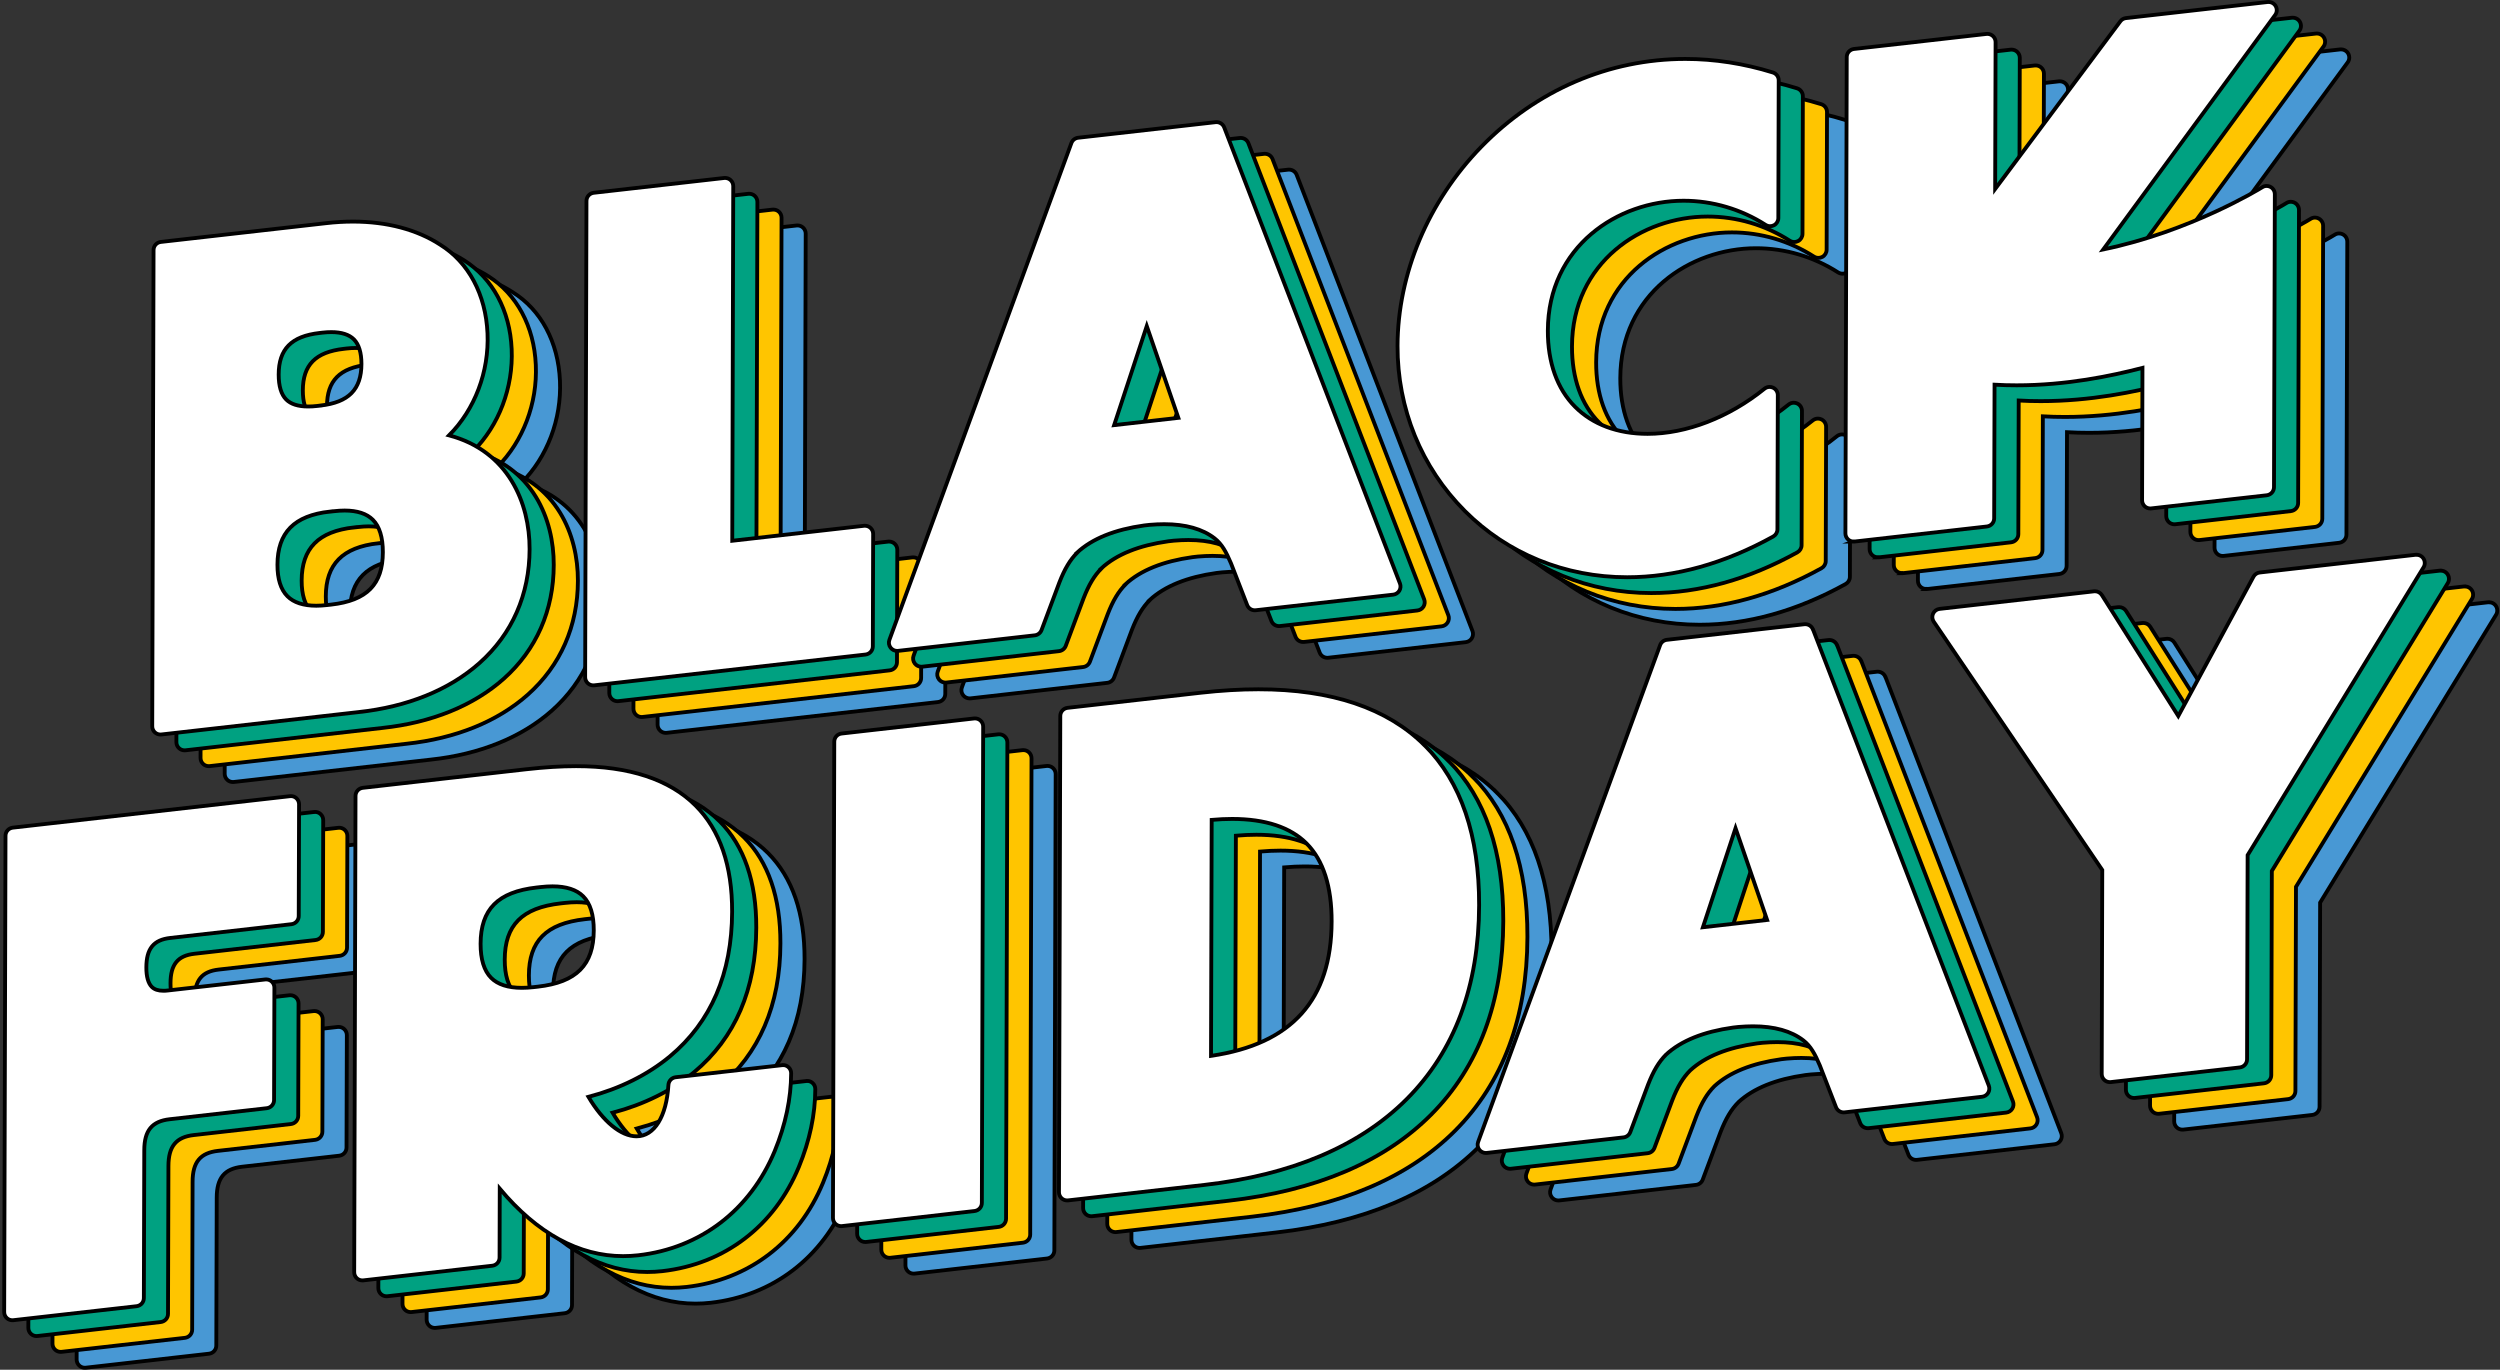 <?xml version="1.0" encoding="UTF-8"?>
<svg xmlns="http://www.w3.org/2000/svg" width="710" height="389" viewBox="0 0 710 389" fill="none">
  <rect x="0" y="0" width="710" height="389" fill="#333333" stroke="none"/>
  <g clip-path="url(#clip0_14001_649)">
    <path d="M111.58 128.682L110.578 128.789C109.695 128.896 108.853 128.936 108.078 128.936C105.27 128.936 103.171 128.267 101.861 126.957C100.43 125.527 99.722 123.147 99.722 119.871C99.735 112.612 103.331 108.962 111.366 108.053L112.169 107.959C113.051 107.852 113.907 107.812 114.682 107.812C117.57 107.812 119.722 108.507 121.073 109.857C122.503 111.301 123.225 113.654 123.225 116.85C123.198 124.109 119.615 127.759 111.58 128.668V128.682ZM66.137 222.095C66.231 222.095 66.311 222.095 66.405 222.081L122.329 215.731C136.247 214.247 148.173 209.42 156.769 201.773C166.034 193.524 170.954 182.347 170.981 169.446C171.021 156.343 164.925 141.583 148.106 137.131C155.406 129.791 159.51 119.096 159.029 108.146C158.548 97.143 153.641 87.972 145.579 82.971C139.028 78.693 130.458 76.42 120.845 76.42C118.359 76.42 115.765 76.567 113.131 76.875L66.258 82.196C65.081 82.33 64.185 83.319 64.185 84.509L63.811 219.768C63.811 220.437 64.092 221.065 64.586 221.506C65.014 221.894 65.576 222.095 66.137 222.095ZM114.254 158.803L115.457 158.67C116.514 158.549 117.53 158.482 118.466 158.482C122.049 158.482 124.736 159.365 126.474 161.103C128.372 163.001 129.322 166.117 129.322 170.328C129.295 179.459 124.776 184.045 114.655 185.195L113.452 185.329C112.396 185.449 111.366 185.516 110.417 185.516C106.754 185.516 103.986 184.607 102.208 182.815C100.323 180.93 99.374 177.922 99.387 173.871C99.414 164.726 104.133 159.926 114.268 158.777L114.254 158.803Z" fill="#4898D4" stroke="black" stroke-width="1.096" stroke-miterlimit="10"></path>
    <path d="M189.07 208.137C189.164 208.137 189.244 208.137 189.338 208.124L266.386 199.38C267.563 199.246 268.458 198.257 268.458 197.067L268.552 165.247C268.552 165.247 268.552 165.167 268.552 165.127C268.552 163.844 267.509 162.801 266.226 162.801C266.226 162.801 266.186 162.801 266.159 162.801C266.079 162.801 265.998 162.801 265.932 162.814L228.537 167.066L228.818 66.353C228.818 65.685 228.537 65.056 228.042 64.615C227.615 64.227 227.053 64.027 226.491 64.027C226.398 64.027 226.318 64.027 226.224 64.04L189.204 68.238C188.027 68.372 187.132 69.361 187.132 70.551L186.757 205.811C186.757 206.479 187.038 207.108 187.533 207.549C187.96 207.936 188.522 208.137 189.084 208.137H189.07Z" fill="#4898D4" stroke="black" stroke-width="1.096" stroke-miterlimit="10"></path>
    <path d="M336.991 134.23L346.256 106.087L355.227 132.158L336.991 134.23ZM326.522 170.395C330.787 166.464 337.178 163.884 345.534 162.721L347.085 162.547C348.515 162.427 349.919 162.36 351.229 162.36C357.286 162.36 362.099 163.71 365.521 166.371C367.594 167.988 368.81 170.208 370.201 173.496L374.786 185.329C375.134 186.238 376.003 186.813 376.966 186.813C377.059 186.813 377.139 186.813 377.233 186.799L416.259 182.374C416.981 182.294 417.622 181.879 417.997 181.264C418.371 180.649 418.438 179.887 418.184 179.219L368.262 49.668C367.914 48.759 367.045 48.17 366.083 48.17C365.989 48.17 365.909 48.17 365.815 48.184L326.79 52.609C325.907 52.703 325.172 53.291 324.865 54.12L273.178 195.209C272.897 195.971 273.031 196.813 273.539 197.455C273.98 198.016 274.662 198.35 275.37 198.35C275.464 198.35 275.544 198.35 275.638 198.337L314.463 193.925C315.332 193.832 316.081 193.243 316.388 192.428L321.455 178.898C322.966 175.021 324.49 172.48 326.549 170.408L326.522 170.395Z" fill="#4898D4" stroke="black" stroke-width="1.096" stroke-miterlimit="10"></path>
    <path d="M482.678 177.427C496.342 177.427 510.3 173.537 524.164 165.862C524.899 165.448 525.367 164.673 525.367 163.83L525.474 125.714C525.474 124.818 524.966 123.989 524.151 123.601C523.83 123.441 523.482 123.374 523.148 123.374C522.627 123.374 522.105 123.548 521.677 123.895C511.597 132.038 499.497 136.703 488.481 136.703C480.018 136.703 472.905 134.043 467.892 129.016C462.811 123.922 460.137 116.449 460.164 107.397C460.231 83.426 480.071 70.498 498.709 70.498C506.944 70.498 515.006 72.877 522.025 77.37C522.413 77.61 522.841 77.731 523.282 77.731C523.67 77.731 524.044 77.637 524.405 77.45C525.154 77.049 525.621 76.26 525.621 75.404L525.728 36.312C525.728 35.282 525.06 34.386 524.084 34.079C515.848 31.525 507.492 30.229 499.23 30.229C477.504 30.229 456.902 39.093 441.233 55.203C426.192 70.658 417.529 91.247 417.475 111.702C417.422 129.537 424.214 146.196 436.567 158.589C448.68 170.742 465.057 177.427 482.678 177.427Z" fill="#4898D4" stroke="black" stroke-width="1.096" stroke-miterlimit="10"></path>
    <path d="M546.959 167.306C547.053 167.306 547.133 167.306 547.227 167.293L584.848 163.015C586.025 162.881 586.921 161.892 586.921 160.702L587.028 122.746C589.1 122.866 591.199 122.92 593.298 122.92C607.443 122.92 620.05 120.286 629.035 117.973L628.928 155.568C628.928 156.236 629.209 156.865 629.703 157.306C630.131 157.694 630.693 157.894 631.254 157.894C631.348 157.894 631.428 157.894 631.522 157.881L664.317 154.151C665.494 154.017 666.389 153.028 666.389 151.838L666.63 68.746C666.63 68.746 666.63 68.666 666.63 68.626C666.63 67.342 665.587 66.299 664.304 66.299C663.836 66.299 663.408 66.433 663.047 66.674C662.245 67.169 642.485 79.255 617.898 84.335L666.683 17.795C667.004 17.394 667.191 16.899 667.191 16.351C667.191 15.068 666.162 14.038 664.892 14.025H664.865C664.838 14.025 664.798 14.025 664.772 14.025C664.705 14.025 664.638 14.025 664.571 14.038L624.369 18.597C623.727 18.664 623.152 18.998 622.764 19.52L587.215 67.129L587.335 25.536C587.335 25.536 587.335 25.456 587.335 25.416C587.335 24.132 586.292 23.089 585.009 23.089C585.009 23.089 584.969 23.089 584.955 23.089C584.875 23.089 584.795 23.089 584.715 23.103L547.133 27.367C545.957 27.501 545.061 28.491 545.061 29.68L544.686 164.94C544.686 165.608 544.967 166.237 545.462 166.678C545.89 167.066 546.451 167.266 547.013 167.266L546.959 167.306Z" fill="#4898D4" stroke="black" stroke-width="1.096" stroke-miterlimit="10"></path>
    <path d="M104.722 124.19L103.719 124.297C102.837 124.404 101.994 124.444 101.219 124.444C98.411 124.444 96.312 123.775 95.002 122.465C93.572 121.034 92.863 118.655 92.863 115.379C92.876 108.119 96.473 104.47 104.508 103.56L105.31 103.467C106.192 103.36 107.048 103.32 107.823 103.32C110.711 103.32 112.864 104.015 114.214 105.365C115.645 106.809 116.367 109.162 116.367 112.358C116.34 119.617 112.757 123.267 104.722 124.176V124.19ZM59.279 217.589C59.372 217.589 59.453 217.589 59.546 217.576L115.471 211.225C129.389 209.741 141.314 204.915 149.911 197.268C159.176 189.019 164.096 177.842 164.123 164.94C164.163 151.838 158.066 137.078 141.247 132.626C148.547 125.286 152.652 114.59 152.17 103.641C151.689 92.638 146.729 83.56 138.72 78.466C132.116 74.268 123.6 71.915 113.987 71.915C111.5 71.915 108.906 72.062 106.273 72.369L59.399 77.69C58.222 77.824 57.327 78.814 57.327 80.003L56.952 215.263C56.952 215.931 57.233 216.56 57.728 217.001C58.156 217.389 58.717 217.589 59.279 217.589ZM107.396 154.311L108.599 154.178C109.655 154.057 110.671 153.99 111.607 153.99C115.19 153.99 117.877 154.873 119.615 156.611C121.514 158.509 122.463 161.624 122.463 165.836C122.436 174.967 117.917 179.553 107.797 180.703L106.593 180.836C105.537 180.957 104.508 181.024 103.559 181.024C99.895 181.024 97.128 180.114 95.35 178.323C93.465 176.438 92.515 173.43 92.529 169.379C92.555 160.234 97.275 155.434 107.409 154.285L107.396 154.311Z" fill="#FFC500" stroke="black" stroke-width="1.096" stroke-miterlimit="10"></path>
    <path d="M182.212 203.631C182.305 203.631 182.385 203.631 182.479 203.618L259.528 194.874C260.704 194.741 261.6 193.751 261.6 192.561L261.693 160.742C261.693 160.742 261.693 160.662 261.693 160.622C261.693 159.338 260.651 158.295 259.367 158.295C259.367 158.295 259.327 158.295 259.3 158.295C259.22 158.295 259.14 158.295 259.073 158.309L221.678 162.56L221.959 61.847C221.959 61.179 221.678 60.551 221.184 60.109C220.756 59.722 220.194 59.521 219.633 59.521C219.539 59.521 219.459 59.521 219.366 59.535L182.345 63.733C181.169 63.866 180.273 64.856 180.273 66.046L179.899 201.305C179.899 201.974 180.179 202.602 180.674 203.043C181.102 203.431 181.663 203.631 182.225 203.631H182.212Z" fill="#FFC500" stroke="black" stroke-width="1.096" stroke-miterlimit="10"></path>
    <path d="M330.132 129.738L339.397 101.595L348.368 127.666L330.132 129.738ZM319.664 165.903C323.929 161.972 330.319 159.392 338.675 158.229L340.226 158.055C341.657 157.934 343.06 157.868 344.371 157.868C350.427 157.868 355.24 159.218 358.663 161.878C360.735 163.496 361.952 165.715 363.342 169.004L367.928 180.836C368.275 181.746 369.144 182.32 370.107 182.32C370.201 182.32 370.281 182.32 370.374 182.307L409.4 177.882C410.122 177.802 410.764 177.387 411.138 176.772C411.512 176.157 411.579 175.395 411.325 174.727L361.403 45.176C361.056 44.267 360.187 43.678 359.224 43.678C359.131 43.678 359.05 43.678 358.957 43.692L319.931 48.117C319.049 48.211 318.313 48.799 318.006 49.628L266.319 190.716C266.039 191.479 266.172 192.321 266.68 192.963C267.121 193.524 267.803 193.858 268.512 193.858C268.606 193.858 268.686 193.858 268.779 193.845L307.604 189.433C308.473 189.339 309.222 188.751 309.53 187.936L314.597 174.406C316.107 170.528 317.632 167.988 319.691 165.916L319.664 165.903Z" fill="#FFC500" stroke="black" stroke-width="1.096" stroke-miterlimit="10"></path>
    <path d="M475.82 172.935C489.484 172.935 503.441 169.044 517.306 161.37C518.041 160.956 518.509 160.18 518.509 159.338L518.616 121.222C518.616 120.326 518.108 119.497 517.292 119.109C516.971 118.949 516.624 118.882 516.29 118.882C515.768 118.882 515.247 119.056 514.819 119.403C504.738 127.545 492.639 132.211 481.622 132.211C473.159 132.211 466.047 129.551 461.033 124.524C455.953 119.43 453.279 111.956 453.306 102.905C453.372 78.934 473.213 66.005 491.85 66.005C500.086 66.005 508.147 68.385 515.166 72.877C515.554 73.118 515.982 73.238 516.423 73.238C516.811 73.238 517.185 73.145 517.546 72.957C518.295 72.556 518.763 71.768 518.763 70.912L518.87 31.82C518.87 30.79 518.201 29.894 517.225 29.587C508.99 27.033 500.634 25.736 492.371 25.736C470.646 25.736 450.043 34.6 434.374 50.711C419.334 66.166 410.67 86.755 410.617 107.21C410.563 125.045 417.355 141.704 429.708 154.097C441.821 166.25 458.199 172.935 475.82 172.935Z" fill="#FFC500" stroke="black" stroke-width="1.096" stroke-miterlimit="10"></path>
    <path d="M540.101 162.801C540.194 162.801 540.275 162.801 540.368 162.787L577.99 158.509C579.166 158.375 580.062 157.386 580.062 156.196L580.169 118.24C582.241 118.36 584.34 118.414 586.44 118.414C600.584 118.414 613.192 115.78 622.176 113.467L622.069 151.062C622.069 151.731 622.35 152.359 622.845 152.8C623.273 153.188 623.834 153.389 624.396 153.389C624.489 153.389 624.569 153.389 624.663 153.375L657.458 149.645C658.635 149.511 659.531 148.522 659.531 147.332L659.771 64.241C659.771 64.241 659.771 64.16 659.771 64.12C659.771 62.837 658.729 61.794 657.445 61.794C656.977 61.794 656.549 61.928 656.188 62.168C655.4 62.663 635.626 74.749 611.039 79.829L659.825 13.289C660.146 12.888 660.333 12.393 660.333 11.845C660.333 10.562 659.303 9.532 658.033 9.519H658.007C657.98 9.519 657.94 9.519 657.913 9.519C657.846 9.519 657.779 9.519 657.713 9.532L617.51 14.091C616.869 14.158 616.294 14.492 615.906 15.014L580.356 62.623L580.477 21.03C580.477 21.03 580.477 20.95 580.477 20.91C580.477 19.626 579.434 18.584 578.15 18.584C578.15 18.584 578.11 18.584 578.097 18.584C578.017 18.584 577.936 18.584 577.856 18.597L540.274 22.862C539.098 22.995 538.202 23.985 538.202 25.175L537.828 160.434C537.828 161.103 538.109 161.731 538.603 162.172C539.031 162.56 539.593 162.761 540.154 162.761L540.101 162.801Z" fill="#FFC500" stroke="black" stroke-width="1.096" stroke-miterlimit="10"></path>
    <path d="M97.863 119.698L96.861 119.805C95.978 119.911 95.136 119.952 94.36 119.952C91.553 119.952 89.454 119.283 88.144 117.973C86.713 116.542 86.004 114.163 86.004 110.887C86.018 103.627 89.614 99.978 97.649 99.068L98.451 98.975C99.334 98.868 100.189 98.828 100.965 98.828C103.853 98.828 106.005 99.523 107.356 100.873C108.786 102.317 109.508 104.67 109.508 107.866C109.481 115.125 105.898 118.775 97.863 119.684V119.698ZM52.42 213.097C52.514 213.097 52.594 213.097 52.688 213.084L108.612 206.733C122.53 205.249 134.456 200.423 143.052 192.775C152.317 184.526 157.237 173.349 157.264 160.448C157.304 147.346 151.208 132.586 134.389 128.134C141.689 120.794 145.793 110.098 145.312 99.149C144.83 88.145 139.87 79.067 131.862 73.974C125.257 69.776 116.741 67.423 107.128 67.423C104.642 67.423 102.048 67.57 99.414 67.877L52.541 73.198C51.364 73.332 50.468 74.321 50.468 75.511L50.094 210.771C50.094 211.439 50.375 212.068 50.869 212.509C51.297 212.897 51.859 213.097 52.42 213.097ZM100.537 149.806L101.74 149.672C102.797 149.552 103.813 149.485 104.749 149.485C108.332 149.485 111.019 150.367 112.757 152.105C114.655 154.004 115.605 157.119 115.605 161.33C115.578 170.462 111.059 175.047 100.938 176.197L99.735 176.331C98.679 176.451 97.649 176.518 96.7 176.518C93.037 176.518 90.269 175.609 88.491 173.817C86.606 171.932 85.657 168.924 85.67 164.873C85.697 155.728 90.416 150.929 100.55 149.779L100.537 149.806Z" fill="#00A181" stroke="black" stroke-width="1.096" stroke-miterlimit="10"></path>
    <path d="M175.353 199.139C175.447 199.139 175.527 199.139 175.62 199.126L252.669 190.382C253.846 190.249 254.741 189.259 254.741 188.069L254.835 156.25C254.835 156.25 254.835 156.17 254.835 156.129C254.835 154.846 253.792 153.803 252.509 153.803C252.509 153.803 252.468 153.803 252.442 153.803C252.362 153.803 252.281 153.803 252.214 153.817L214.82 158.068L215.101 57.355C215.101 56.687 214.82 56.059 214.325 55.617C213.897 55.23 213.336 55.029 212.774 55.029C212.681 55.029 212.601 55.029 212.507 55.042L175.487 59.24C174.31 59.374 173.414 60.364 173.414 61.553L173.04 196.813C173.04 197.481 173.321 198.11 173.816 198.551C174.243 198.939 174.805 199.139 175.366 199.139H175.353Z" fill="#00A181" stroke="black" stroke-width="1.096" stroke-miterlimit="10"></path>
    <path d="M323.274 125.246L332.539 97.103L341.51 123.174L323.274 125.246ZM312.805 161.397C317.07 157.466 323.461 154.886 331.817 153.723L333.368 153.549C334.798 153.429 336.202 153.362 337.512 153.362C343.568 153.362 348.382 154.712 351.804 157.373C353.876 158.991 355.093 161.21 356.483 164.499L361.069 176.331C361.417 177.24 362.286 177.815 363.248 177.815C363.342 177.815 363.422 177.815 363.516 177.801L402.542 173.376C403.263 173.296 403.905 172.882 404.28 172.267C404.654 171.652 404.721 170.889 404.467 170.221L354.545 40.67C354.197 39.761 353.328 39.173 352.366 39.173C352.272 39.173 352.192 39.173 352.098 39.186L313.073 43.611C312.19 43.705 311.455 44.293 311.147 45.122L259.461 186.211C259.18 186.973 259.314 187.815 259.822 188.457C260.263 189.019 260.945 189.353 261.653 189.353C261.747 189.353 261.827 189.353 261.921 189.339L300.746 184.927C301.615 184.834 302.364 184.246 302.671 183.43L307.738 169.9C309.249 166.023 310.773 163.483 312.832 161.41L312.805 161.397Z" fill="#00A181" stroke="black" stroke-width="1.096" stroke-miterlimit="10"></path>
    <path d="M468.961 168.429C482.625 168.429 496.583 164.539 510.447 156.865C511.182 156.45 511.65 155.675 511.65 154.833L511.757 116.716C511.757 115.82 511.249 114.991 510.434 114.604C510.113 114.443 509.765 114.376 509.431 114.376C508.91 114.376 508.388 114.55 507.96 114.898C497.88 123.04 485.78 127.706 474.764 127.706C466.301 127.706 459.188 125.045 454.175 120.018C449.094 114.925 446.42 107.451 446.447 98.4C446.514 74.428 466.354 61.5 484.991 61.5C493.227 61.5 501.289 63.88 508.308 68.372C508.696 68.612 509.123 68.733 509.565 68.733C509.952 68.733 510.327 68.639 510.688 68.452C511.436 68.051 511.904 67.262 511.904 66.406L512.011 27.314C512.011 26.285 511.343 25.389 510.367 25.081C502.131 22.528 493.775 21.231 485.513 21.231C463.787 21.231 443.185 30.095 427.516 46.205C412.475 61.66 403.812 82.249 403.758 102.705C403.705 120.54 410.496 137.198 422.85 149.592C434.963 161.745 451.34 168.429 468.961 168.429Z" fill="#00A181" stroke="black" stroke-width="1.096" stroke-miterlimit="10"></path>
    <path d="M533.242 158.309C533.336 158.309 533.416 158.309 533.51 158.295L571.131 154.017C572.308 153.883 573.204 152.894 573.204 151.704L573.311 113.748C575.383 113.868 577.482 113.922 579.581 113.922C593.726 113.922 606.333 111.288 615.318 108.975L615.211 146.57C615.211 147.239 615.492 147.867 615.986 148.308C616.414 148.696 616.976 148.897 617.537 148.897C617.631 148.897 617.711 148.897 617.804 148.883L650.6 145.153C651.776 145.019 652.672 144.03 652.672 142.84L652.913 59.748C652.913 59.748 652.913 59.668 652.913 59.628C652.913 58.345 651.87 57.302 650.587 57.302C650.119 57.302 649.691 57.436 649.33 57.676C648.541 58.171 628.767 70.257 604.181 75.337L652.966 8.797C653.287 8.396 653.474 7.901 653.474 7.353C653.474 6.07 652.445 5.04 651.175 5.027H651.148C651.121 5.027 651.081 5.027 651.054 5.027C650.988 5.027 650.921 5.027 650.854 5.04L610.652 9.599C610.01 9.666 609.435 10 609.047 10.522L573.498 58.131L573.618 16.538C573.618 16.538 573.618 16.458 573.618 16.418C573.618 15.134 572.575 14.091 571.292 14.091C571.292 14.091 571.252 14.091 571.238 14.091C571.158 14.091 571.078 14.091 570.998 14.105L533.416 18.37C532.239 18.503 531.344 19.493 531.344 20.683L530.969 155.942C530.969 156.611 531.25 157.239 531.745 157.68C532.173 158.068 532.734 158.269 533.296 158.269L533.242 158.309Z" fill="#00A181" stroke="black" stroke-width="1.096" stroke-miterlimit="10"></path>
    <path d="M91.005 115.192L90.002 115.299C89.12 115.406 88.277 115.446 87.502 115.446C84.694 115.446 82.595 114.778 81.285 113.467C79.854 112.037 79.146 109.657 79.146 106.381C79.159 99.122 82.756 95.472 90.791 94.563L91.593 94.469C92.475 94.362 93.331 94.322 94.106 94.322C96.994 94.322 99.147 95.017 100.497 96.368C101.928 97.812 102.649 100.165 102.649 103.36C102.623 110.62 99.04 114.269 91.005 115.179V115.192ZM45.562 208.605C45.655 208.605 45.735 208.605 45.829 208.592L101.754 202.241C115.671 200.757 127.597 195.931 136.194 188.283C145.459 180.034 150.379 168.857 150.405 155.956C150.446 142.854 144.349 128.094 127.53 123.642C134.83 116.302 138.934 105.606 138.453 94.656C137.972 83.653 133.065 74.482 125.003 69.482C118.452 65.203 109.882 62.931 100.27 62.931C97.783 62.931 95.189 63.078 92.555 63.385L45.682 68.706C44.505 68.84 43.61 69.829 43.61 71.019L43.235 206.279C43.235 206.947 43.516 207.575 44.011 208.017C44.438 208.404 45 208.605 45.562 208.605ZM93.665 145.314L94.868 145.18C95.925 145.06 96.941 144.993 97.877 144.993C101.46 144.993 104.147 145.875 105.885 147.613C107.783 149.512 108.733 152.627 108.733 156.838C108.706 165.969 104.187 170.555 94.066 171.705L92.863 171.839C91.807 171.959 90.777 172.026 89.828 172.026C86.165 172.026 83.397 171.117 81.619 169.325C79.734 167.44 78.785 164.432 78.798 160.381C78.825 151.236 83.544 146.437 93.678 145.287L93.665 145.314Z" fill="white" stroke="black" stroke-width="1.096" stroke-miterlimit="10"></path>
    <path d="M168.494 194.647C168.588 194.647 168.668 194.647 168.762 194.634L245.81 185.89C246.987 185.756 247.883 184.767 247.883 183.577L247.976 151.758C247.976 151.758 247.976 151.677 247.976 151.637C247.976 150.354 246.934 149.311 245.65 149.311C245.65 149.311 245.61 149.311 245.583 149.311C245.503 149.311 245.423 149.311 245.356 149.324L207.961 153.576L208.242 52.863C208.242 52.195 207.961 51.566 207.467 51.125C207.039 50.737 206.477 50.537 205.916 50.537C205.822 50.537 205.742 50.537 205.648 50.55L168.628 54.748C167.452 54.882 166.556 55.871 166.556 57.061L166.182 192.321C166.182 192.989 166.462 193.618 166.957 194.059C167.385 194.447 167.946 194.647 168.508 194.647H168.494Z" fill="white" stroke="black" stroke-width="1.096" stroke-miterlimit="10"></path>
    <path d="M316.415 120.74L325.68 92.597L334.651 118.668L316.415 120.74ZM305.933 156.905C310.198 152.974 316.589 150.394 324.945 149.231L326.496 149.057C327.926 148.937 329.33 148.87 330.64 148.87C336.697 148.87 341.51 150.22 344.932 152.881C347.004 154.498 348.221 156.718 349.612 160.007L354.197 171.839C354.545 172.748 355.414 173.323 356.376 173.323C356.47 173.323 356.55 173.323 356.644 173.309L395.67 168.884C396.392 168.804 397.033 168.389 397.408 167.774C397.782 167.159 397.849 166.397 397.595 165.729L347.673 36.178C347.325 35.269 346.456 34.681 345.494 34.681C345.4 34.681 345.32 34.681 345.226 34.694L306.201 39.119C305.318 39.213 304.583 39.801 304.275 40.63L252.589 181.719C252.308 182.481 252.442 183.323 252.95 183.965C253.391 184.526 254.073 184.861 254.781 184.861C254.875 184.861 254.955 184.861 255.049 184.847L293.874 180.435C294.743 180.342 295.492 179.753 295.799 178.938L300.866 165.408C302.377 161.531 303.901 158.991 305.96 156.918L305.933 156.905Z" fill="white" stroke="black" stroke-width="1.096" stroke-miterlimit="10"></path>
    <path d="M462.103 163.937C475.766 163.937 489.724 160.047 503.588 152.373C504.324 151.958 504.792 151.183 504.792 150.34L504.899 112.224C504.899 111.328 504.391 110.499 503.575 110.112C503.254 109.951 502.907 109.884 502.572 109.884C502.051 109.884 501.53 110.058 501.102 110.406C491.021 118.548 478.922 123.214 467.905 123.214C459.442 123.214 452.33 120.553 447.316 115.526C442.236 110.432 439.562 102.959 439.589 93.908C439.655 69.936 459.496 57.008 478.133 57.008C486.369 57.008 494.43 59.388 501.449 63.88C501.837 64.12 502.265 64.241 502.706 64.241C503.094 64.241 503.468 64.147 503.829 63.96C504.578 63.559 505.046 62.77 505.046 61.914L505.153 22.822C505.153 21.792 504.484 20.897 503.508 20.589C495.273 18.036 486.917 16.739 478.654 16.739C456.929 16.739 436.326 25.603 420.657 41.713C405.617 57.168 396.953 77.757 396.9 98.213C396.846 116.048 403.638 132.706 415.991 145.1C428.104 157.253 444.482 163.937 462.103 163.937Z" fill="white" stroke="black" stroke-width="1.096" stroke-miterlimit="10"></path>
    <path d="M526.383 153.817C526.477 153.817 526.557 153.817 526.651 153.803L564.273 149.525C565.449 149.391 566.345 148.402 566.345 147.212L566.452 109.256C568.524 109.376 570.623 109.43 572.722 109.43C586.867 109.43 599.475 106.796 608.459 104.483L608.352 142.078C608.352 142.747 608.633 143.375 609.128 143.816C609.555 144.204 610.117 144.404 610.678 144.404C610.772 144.404 610.852 144.404 610.946 144.391L643.741 140.661C644.918 140.527 645.814 139.538 645.814 138.348L646.054 55.256C646.054 55.256 646.054 55.176 646.054 55.136C646.054 53.852 645.011 52.81 643.728 52.81C643.26 52.81 642.832 52.943 642.471 53.184C641.669 53.679 621.909 65.765 597.322 70.845L646.094 4.332C646.415 3.931 646.602 3.436 646.602 2.888C646.602 1.604 645.573 0.575 644.303 0.562H644.276C644.249 0.562 644.209 0.562 644.183 0.562C644.116 0.562 644.049 0.562 643.982 0.575L603.78 5.134C603.138 5.201 602.563 5.535 602.175 6.056L566.626 53.665L566.746 12.073C566.746 12.073 566.746 11.992 566.746 11.952C566.746 10.669 565.703 9.626 564.42 9.626C564.42 9.626 564.38 9.626 564.366 9.626C564.286 9.626 564.206 9.626 564.126 9.639L526.544 13.904C525.367 14.038 524.472 15.027 524.472 16.217L524.097 151.477C524.097 152.145 524.378 152.774 524.873 153.215C525.301 153.603 525.862 153.803 526.424 153.803L526.383 153.817Z" fill="white" stroke="black" stroke-width="1.096" stroke-miterlimit="10"></path>
    <path d="M103.144 239.595C103.051 239.595 102.97 239.595 102.877 239.609L24.21 248.54C23.034 248.673 22.138 249.663 22.138 250.853L21.764 386.112C21.764 386.781 22.045 387.409 22.539 387.85C22.967 388.238 23.529 388.439 24.09 388.439C24.184 388.439 24.264 388.439 24.358 388.425L59.359 384.454C60.535 384.321 61.431 383.331 61.431 382.141L61.551 340.148C61.565 334.546 63.731 331.925 68.771 331.351L96.339 328.222C97.516 328.088 98.411 327.099 98.411 325.909L98.505 294.09C98.505 294.09 98.505 294.009 98.505 293.969C98.505 292.686 97.462 291.643 96.179 291.643C96.179 291.643 96.138 291.643 96.125 291.643C96.045 291.643 95.965 291.643 95.885 291.656L68.156 294.798C67.742 294.852 67.341 294.865 66.98 294.865C65.496 294.865 64.413 294.504 63.677 293.755C62.661 292.739 62.126 290.828 62.14 288.234C62.153 282.913 64.185 280.399 68.945 279.865L103.345 275.961C104.521 275.827 105.417 274.838 105.417 273.648L105.511 241.908C105.511 241.24 105.23 240.612 104.735 240.17C104.307 239.783 103.746 239.582 103.184 239.582L103.144 239.595Z" fill="#4898D4" stroke="black" stroke-width="1.096" stroke-miterlimit="10"></path>
    <path d="M189.204 277.725C189.177 287.525 184.284 292.459 173.321 293.702L172.118 293.836C170.941 293.969 169.818 294.036 168.775 294.036C164.871 294.036 161.93 293.087 160.058 291.202C158.053 289.196 157.05 285.934 157.063 281.522C157.09 271.722 161.983 266.789 172.946 265.546L174.15 265.412C175.326 265.278 176.449 265.211 177.492 265.211C181.396 265.211 184.337 266.161 186.209 268.046C188.214 270.051 189.217 273.313 189.204 277.725ZM242.909 315.989C242.816 315.989 242.735 315.989 242.642 316.002L212.467 319.425C211.344 319.559 210.475 320.468 210.408 321.604C209.873 330.602 206.397 336.204 201.357 336.204C196.918 336.204 191.824 331.979 187.693 325C196.611 322.66 204.565 318.703 210.849 313.475C222.507 303.756 228.443 289.958 228.497 272.444C228.537 259.356 225.048 249.208 218.122 242.269C210.715 234.849 199.311 231.079 184.19 231.079C179.899 231.079 175.219 231.373 169.885 231.975L123.613 237.229C122.436 237.363 121.541 238.352 121.541 239.542L121.166 374.801C121.166 375.47 121.447 376.098 121.942 376.54C122.37 376.927 122.931 377.128 123.493 377.128C123.586 377.128 123.666 377.128 123.76 377.114L160.379 372.956C161.556 372.823 162.451 371.833 162.451 370.644L162.505 351.084C173.2 363.798 184.966 370.229 197.546 370.229C198.95 370.229 200.394 370.149 201.825 369.988C219.472 367.983 233.604 357.194 240.596 340.388C243.671 332.901 245.236 325.468 245.262 318.288C245.262 317.62 244.982 316.992 244.487 316.55C244.059 316.163 243.498 315.962 242.936 315.962L242.909 315.989Z" fill="#4898D4" stroke="black" stroke-width="1.096" stroke-miterlimit="10"></path>
    <path d="M297.484 217.522C297.39 217.522 297.31 217.522 297.216 217.536L259.594 221.814C258.418 221.948 257.522 222.937 257.522 224.127L257.148 359.386C257.148 360.055 257.429 360.683 257.923 361.124C258.351 361.512 258.913 361.713 259.474 361.713C259.568 361.713 259.648 361.713 259.742 361.699L297.363 357.421C298.54 357.287 299.436 356.298 299.436 355.108L299.81 219.849C299.81 219.18 299.529 218.552 299.035 218.111C298.607 217.723 298.045 217.522 297.484 217.522Z" fill="#4898D4" stroke="black" stroke-width="1.096" stroke-miterlimit="10"></path>
    <path d="M398.771 275.212C398.704 297.472 387.501 309.973 364.519 313.355L364.706 246.334C366.738 246.16 368.69 246.066 370.521 246.066C379.934 246.066 387.046 248.419 391.659 253.045C396.405 257.805 398.798 265.265 398.771 275.225V275.212ZM425.203 225.21C414.641 214.621 398.745 209.247 377.968 209.247C372.834 209.247 367.326 209.581 361.591 210.223L323.768 214.514C322.592 214.648 321.696 215.637 321.696 216.827L321.322 352.087C321.322 352.755 321.602 353.384 322.097 353.825C322.525 354.213 323.086 354.413 323.648 354.413C323.741 354.413 323.822 354.413 323.915 354.4L362.54 350.014C387.38 347.194 406.74 338.985 420.082 325.628C433.666 312.018 440.591 293.501 440.645 270.586C440.698 250.799 435.511 235.518 425.203 225.183V225.21Z" fill="#4898D4" stroke="black" stroke-width="1.096" stroke-miterlimit="10"></path>
    <path d="M522.44 274.757L504.203 276.83L513.469 248.687L522.44 274.757ZM535.448 192.254C535.1 191.345 534.231 190.757 533.269 190.757C533.175 190.757 533.095 190.757 533.001 190.77L493.976 195.195C493.093 195.289 492.358 195.877 492.051 196.706L440.364 337.795C440.083 338.557 440.217 339.399 440.725 340.041C441.166 340.602 441.848 340.937 442.557 340.937C442.65 340.937 442.73 340.937 442.824 340.923L481.649 336.511C482.518 336.418 483.267 335.829 483.574 335.014L488.641 321.484C490.152 317.62 491.676 315.066 493.735 312.994C498 309.064 504.391 306.483 512.747 305.32L514.298 305.146C515.728 305.026 517.132 304.959 518.442 304.959C524.498 304.959 529.311 306.309 532.734 308.97C534.806 310.588 536.023 312.807 537.413 316.096L541.999 327.928C542.347 328.837 543.216 329.412 544.178 329.412C544.272 329.412 544.352 329.412 544.446 329.399L583.471 324.973C584.193 324.893 584.835 324.479 585.21 323.864C585.584 323.249 585.651 322.487 585.397 321.818L535.475 192.267L535.448 192.254Z" fill="#4898D4" stroke="black" stroke-width="1.096" stroke-miterlimit="10"></path>
    <path d="M706.912 171.036C706.912 171.036 706.899 171.036 706.886 171.036C706.859 171.036 706.819 171.036 706.792 171.036C706.725 171.036 706.658 171.036 706.592 171.05L662.365 176.077C661.603 176.157 660.935 176.612 660.574 177.28L639.222 216.84L617.524 182.494C617.096 181.812 616.347 181.411 615.558 181.411C615.465 181.411 615.385 181.411 615.291 181.425L571.439 186.411C570.623 186.505 569.928 187.013 569.58 187.762C569.233 188.497 569.313 189.366 569.768 190.048L617.631 260.572L617.47 318.489C617.47 319.158 617.751 319.786 618.246 320.227C618.673 320.615 619.235 320.815 619.796 320.815C619.89 320.815 619.97 320.815 620.064 320.802L656.683 316.644C657.86 316.51 658.755 315.521 658.755 314.331L658.916 256.347L708.838 174.673C709.092 174.299 709.225 173.857 709.225 173.376C709.225 172.093 708.196 171.05 706.926 171.05L706.912 171.036Z" fill="#4898D4" stroke="black" stroke-width="1.096" stroke-miterlimit="10"></path>
    <path d="M96.286 235.09C96.192 235.09 96.112 235.09 96.018 235.103L17.352 244.034C16.175 244.168 15.28 245.157 15.28 246.347L14.905 381.607C14.905 382.275 15.186 382.903 15.681 383.345C16.108 383.732 16.67 383.933 17.232 383.933C17.325 383.933 17.405 383.933 17.499 383.92L52.5 379.949C53.677 379.815 54.573 378.826 54.573 377.636L54.693 335.642C54.706 330.04 56.872 327.42 61.913 326.845L89.481 323.717C90.657 323.583 91.553 322.593 91.553 321.404L91.646 289.584C91.646 289.584 91.646 289.504 91.646 289.464C91.646 288.18 90.603 287.137 89.32 287.137C89.32 287.137 89.28 287.137 89.267 287.137C89.186 287.137 89.106 287.137 89.026 287.151L61.297 290.293C60.883 290.346 60.482 290.359 60.121 290.359C58.637 290.359 57.554 289.999 56.819 289.25C55.803 288.234 55.268 286.322 55.281 283.728C55.295 278.407 57.327 275.894 62.086 275.359L96.486 271.455C97.663 271.321 98.558 270.332 98.558 269.142L98.652 237.403C98.652 236.734 98.371 236.106 97.877 235.665C97.449 235.277 96.887 235.076 96.326 235.076L96.286 235.09Z" fill="#FFC500" stroke="black" stroke-width="1.096" stroke-miterlimit="10"></path>
    <path d="M182.345 273.233C182.319 283.033 177.425 287.966 166.462 289.21L165.259 289.343C164.082 289.477 162.959 289.544 161.917 289.544C158.013 289.544 155.071 288.595 153.2 286.71C151.194 284.704 150.192 281.442 150.205 277.03C150.232 267.23 155.125 262.297 166.088 261.053L167.291 260.92C168.468 260.786 169.591 260.719 170.634 260.719C174.537 260.719 177.479 261.668 179.35 263.554C181.356 265.559 182.359 268.821 182.345 273.233ZM236.051 311.497C235.957 311.497 235.877 311.497 235.783 311.51L205.608 314.933C204.485 315.066 203.616 315.976 203.549 317.112C203.015 326.11 199.538 331.711 194.498 331.711C190.059 331.711 184.966 327.487 180.834 320.508C189.752 318.168 197.707 314.211 203.991 308.983C215.649 299.264 221.585 285.466 221.638 267.952C221.678 254.863 218.189 244.716 211.264 237.777C203.857 230.357 192.453 226.587 177.332 226.587C173.04 226.587 168.361 226.881 163.026 227.483L116.754 232.737C115.578 232.87 114.682 233.86 114.682 235.05L114.308 370.309C114.308 370.978 114.588 371.606 115.083 372.047C115.511 372.435 116.072 372.636 116.634 372.636C116.728 372.636 116.808 372.636 116.901 372.622L153.521 368.464C154.697 368.331 155.593 367.341 155.593 366.151L155.646 346.592C166.342 359.306 178.107 365.737 190.688 365.737C192.092 365.737 193.536 365.657 194.966 365.496C212.614 363.491 226.786 352.728 233.738 335.896C236.826 328.423 238.377 320.976 238.404 313.796C238.404 313.128 238.123 312.499 237.628 312.058C237.2 311.671 236.639 311.47 236.077 311.47L236.051 311.497Z" fill="#FFC500" stroke="black" stroke-width="1.096" stroke-miterlimit="10"></path>
    <path d="M290.625 213.03C290.532 213.03 290.451 213.03 290.358 213.044L252.736 217.322C251.559 217.455 250.664 218.445 250.664 219.635L250.289 354.894C250.289 355.563 250.57 356.191 251.065 356.632C251.493 357.02 252.054 357.221 252.616 357.221C252.709 357.221 252.789 357.221 252.883 357.207L290.505 352.929C291.681 352.795 292.577 351.806 292.577 350.616L292.951 215.356C292.951 214.688 292.671 214.06 292.176 213.618C291.748 213.231 291.187 213.03 290.625 213.03Z" fill="#FFC500" stroke="black" stroke-width="1.096" stroke-miterlimit="10"></path>
    <path d="M391.913 270.72C391.846 292.98 380.642 305.48 357.66 308.863L357.847 241.841C359.879 241.668 361.831 241.574 363.663 241.574C373.075 241.574 380.188 243.927 384.8 248.553C389.546 253.313 391.939 260.773 391.913 270.733V270.72ZM418.344 220.718C407.782 210.129 391.886 204.754 371.11 204.754C365.976 204.754 360.468 205.089 354.732 205.73L316.91 210.022C315.733 210.156 314.837 211.145 314.837 212.335L314.463 347.595C314.463 348.263 314.744 348.891 315.238 349.333C315.666 349.72 316.228 349.921 316.789 349.921C316.883 349.921 316.963 349.921 317.057 349.907L355.681 345.522C380.522 342.701 399.881 334.492 413.224 321.136C426.807 307.526 433.733 289.009 433.786 266.094C433.84 246.307 428.652 231.026 418.344 220.691V220.718Z" fill="#FFC500" stroke="black" stroke-width="1.096" stroke-miterlimit="10"></path>
    <path d="M515.581 270.265L497.345 272.337L506.61 244.194L515.581 270.265ZM528.59 187.748C528.242 186.839 527.373 186.251 526.41 186.251C526.317 186.251 526.236 186.251 526.143 186.264L487.117 190.69C486.235 190.783 485.499 191.371 485.192 192.2L433.505 333.289C433.225 334.051 433.358 334.893 433.866 335.535C434.308 336.097 434.989 336.431 435.698 336.431C435.792 336.431 435.872 336.431 435.965 336.418L474.79 332.006C475.66 331.912 476.408 331.324 476.716 330.508L481.783 316.978C483.294 313.114 484.818 310.561 486.877 308.489C491.141 304.558 497.532 301.978 505.888 300.814L507.439 300.641C508.869 300.52 510.273 300.453 511.583 300.453C517.64 300.453 522.453 301.804 525.875 304.464C527.948 306.082 529.164 308.301 530.555 311.59L535.141 323.422C535.488 324.331 536.357 324.906 537.32 324.906C537.413 324.906 537.494 324.906 537.587 324.893L576.613 320.468C577.335 320.387 577.977 319.973 578.351 319.358C578.725 318.743 578.792 317.981 578.538 317.312L528.616 187.762L528.59 187.748Z" fill="#FFC500" stroke="black" stroke-width="1.096" stroke-miterlimit="10"></path>
    <path d="M700.054 166.544C700.054 166.544 700.04 166.544 700.027 166.544C700 166.544 699.96 166.544 699.933 166.544C699.867 166.544 699.8 166.544 699.733 166.558L655.506 171.585C654.744 171.665 654.076 172.119 653.715 172.788L632.364 212.348L610.665 178.002C610.237 177.32 609.489 176.919 608.7 176.919C608.606 176.919 608.526 176.919 608.432 176.932L564.58 181.919C563.765 182.013 563.07 182.521 562.722 183.27C562.374 184.005 562.454 184.874 562.909 185.556L610.772 256.08L610.612 313.997C610.612 314.665 610.892 315.294 611.387 315.735C611.815 316.123 612.376 316.323 612.938 316.323C613.031 316.323 613.112 316.323 613.205 316.31L649.824 312.152C651.001 312.018 651.897 311.029 651.897 309.839L652.057 251.855L701.979 170.181C702.233 169.806 702.367 169.365 702.367 168.884C702.367 167.6 701.337 166.558 700.067 166.558L700.054 166.544Z" fill="#FFC500" stroke="black" stroke-width="1.096" stroke-miterlimit="10"></path>
    <path d="M89.427 230.598C89.333 230.598 89.253 230.598 89.16 230.611L10.493 239.542C9.317 239.676 8.421 240.665 8.421 241.855L8.047 377.114C8.047 377.783 8.327 378.411 8.822 378.852C9.25 379.24 9.811 379.441 10.373 379.441C10.466 379.441 10.547 379.441 10.64 379.427L45.642 375.457C46.818 375.323 47.714 374.334 47.714 373.144L47.834 331.15C47.848 325.548 50.014 322.928 55.054 322.353L82.622 319.224C83.798 319.091 84.694 318.101 84.694 316.911L84.788 285.092C84.788 285.092 84.788 285.012 84.788 284.972C84.788 283.688 83.745 282.645 82.462 282.645C82.462 282.645 82.421 282.645 82.408 282.645C82.328 282.645 82.248 282.645 82.167 282.659L54.439 285.801C54.025 285.854 53.623 285.867 53.262 285.867C51.778 285.867 50.695 285.506 49.96 284.758C48.944 283.742 48.409 281.83 48.423 279.236C48.436 273.915 50.468 271.402 55.228 270.867L89.627 266.963C90.804 266.829 91.7 265.84 91.7 264.65L91.793 232.911C91.793 232.242 91.513 231.614 91.018 231.173C90.59 230.785 90.029 230.584 89.467 230.584L89.427 230.598Z" fill="#00A181" stroke="black" stroke-width="1.096" stroke-miterlimit="10"></path>
    <path d="M175.487 268.741C175.46 278.541 170.567 283.474 159.604 284.718L158.4 284.851C157.224 284.985 156.101 285.052 155.058 285.052C151.154 285.052 148.213 284.103 146.341 282.217C144.336 280.212 143.333 276.95 143.346 272.538C143.373 262.738 148.266 257.805 159.229 256.561L160.433 256.428C161.609 256.294 162.732 256.227 163.775 256.227C167.679 256.227 170.62 257.176 172.492 259.061C174.497 261.067 175.5 264.329 175.487 268.741ZM229.192 307.005C229.099 307.005 229.018 307.005 228.925 307.018L198.75 310.441C197.627 310.574 196.758 311.483 196.691 312.62C196.156 321.618 192.68 327.219 187.64 327.219C183.201 327.219 178.107 322.995 173.976 316.016C182.893 313.676 190.848 309.719 197.132 304.491C208.79 294.771 214.726 280.974 214.78 263.46C214.82 250.371 211.33 240.224 204.405 233.285C196.998 225.865 185.594 222.095 170.473 222.095C166.182 222.095 161.502 222.389 156.168 222.99L109.896 228.245C108.719 228.378 107.824 229.368 107.824 230.558L107.449 365.817C107.449 366.486 107.73 367.114 108.225 367.555C108.652 367.943 109.214 368.143 109.775 368.143C109.869 368.143 109.949 368.143 110.043 368.13L146.662 363.972C147.839 363.838 148.734 362.849 148.734 361.659L148.788 342.1C159.483 354.814 171.249 361.245 183.829 361.245C185.233 361.245 186.677 361.165 188.108 361.004C205.755 358.999 219.927 348.236 226.879 331.404C229.968 323.93 231.518 316.484 231.545 309.304C231.545 308.636 231.264 308.007 230.77 307.566C230.342 307.178 229.78 306.978 229.219 306.978L229.192 307.005Z" fill="#00A181" stroke="black" stroke-width="1.096" stroke-miterlimit="10"></path>
    <path d="M283.767 208.538C283.673 208.538 283.593 208.538 283.499 208.551L245.877 212.83C244.701 212.963 243.805 213.953 243.805 215.143L243.431 350.402C243.431 351.071 243.711 351.699 244.206 352.14C244.634 352.528 245.195 352.728 245.757 352.728C245.851 352.728 245.931 352.728 246.024 352.715L283.646 348.437C284.823 348.303 285.719 347.314 285.719 346.124L286.093 210.864C286.093 210.196 285.812 209.567 285.317 209.126C284.89 208.739 284.328 208.538 283.767 208.538Z" fill="#00A181" stroke="black" stroke-width="1.096" stroke-miterlimit="10"></path>
    <path d="M385.054 266.214C384.987 288.474 373.784 300.975 350.801 304.357L350.989 237.336C353.021 237.162 354.973 237.069 356.804 237.069C366.217 237.069 373.329 239.422 377.942 244.047C382.688 248.807 385.081 256.267 385.054 266.228V266.214ZM411.486 216.212C400.924 205.623 385.027 200.249 364.251 200.249C359.117 200.249 353.609 200.583 347.874 201.225L310.051 205.516C308.875 205.65 307.979 206.639 307.979 207.829L307.604 343.089C307.604 343.757 307.885 344.386 308.38 344.827C308.808 345.215 309.369 345.415 309.931 345.415C310.024 345.415 310.105 345.415 310.198 345.402L348.823 341.017C373.663 338.196 393.022 329.987 406.365 316.631C419.949 303.02 426.874 284.504 426.928 261.588C426.981 241.801 421.794 226.52 411.486 216.185V216.212Z" fill="#00A181" stroke="black" stroke-width="1.096" stroke-miterlimit="10"></path>
    <path d="M508.722 265.773L490.486 267.845L499.751 239.702L508.722 265.773ZM521.731 183.256C521.383 182.347 520.514 181.759 519.552 181.759C519.458 181.759 519.378 181.759 519.284 181.772L480.259 186.197C479.376 186.291 478.641 186.879 478.333 187.708L426.647 328.797C426.366 329.559 426.5 330.401 427.008 331.043C427.449 331.605 428.131 331.939 428.839 331.939C428.933 331.939 429.013 331.939 429.107 331.925L467.932 327.513C468.801 327.42 469.55 326.832 469.857 326.016L474.924 312.486C476.435 308.622 477.959 306.069 480.018 303.996C484.283 300.066 490.674 297.485 499.029 296.322L500.58 296.149C502.011 296.028 503.415 295.961 504.725 295.961C510.781 295.961 515.594 297.312 519.017 299.972C521.089 301.59 522.306 303.809 523.696 307.098L528.282 318.93C528.63 319.839 529.499 320.414 530.461 320.414C530.555 320.414 530.635 320.414 530.729 320.401L569.754 315.976C570.476 315.895 571.118 315.481 571.492 314.866C571.867 314.251 571.934 313.489 571.68 312.82L521.758 183.27L521.731 183.256Z" fill="#00A181" stroke="black" stroke-width="1.096" stroke-miterlimit="10"></path>
    <path d="M693.195 162.052C693.195 162.052 693.182 162.052 693.168 162.052C693.142 162.052 693.102 162.052 693.075 162.052C693.008 162.052 692.941 162.052 692.874 162.065L648.648 167.092C647.886 167.173 647.217 167.627 646.856 168.296L625.505 207.856L603.807 173.51C603.379 172.828 602.63 172.427 601.841 172.427C601.748 172.427 601.667 172.427 601.574 172.44L557.722 177.427C556.906 177.521 556.211 178.029 555.863 178.777C555.516 179.513 555.596 180.382 556.051 181.064L603.913 251.588L603.753 309.505C603.753 310.173 604.034 310.802 604.528 311.243C604.956 311.63 605.518 311.831 606.079 311.831C606.173 311.831 606.253 311.831 606.347 311.818L642.966 307.66C644.142 307.526 645.038 306.537 645.038 305.347L645.199 247.363L695.12 165.689C695.374 165.314 695.508 164.873 695.508 164.392C695.508 163.108 694.479 162.065 693.209 162.065L693.195 162.052Z" fill="#00A181" stroke="black" stroke-width="1.096" stroke-miterlimit="10"></path>
    <path d="M82.568 226.106C82.475 226.106 82.395 226.106 82.301 226.119L3.635 235.05C2.458 235.184 1.562 236.173 1.562 237.363L1.188 372.622C1.188 373.291 1.469 373.919 1.963 374.36C2.391 374.748 2.953 374.949 3.514 374.949C3.608 374.949 3.688 374.949 3.782 374.935L38.783 370.965C39.96 370.831 40.855 369.841 40.855 368.652L40.976 326.658C40.989 321.056 43.155 318.436 48.195 317.861L75.763 314.732C76.94 314.599 77.836 313.609 77.836 312.419L77.929 280.6C77.929 280.6 77.929 280.52 77.929 280.479C77.929 279.196 76.886 278.153 75.603 278.153C75.603 278.153 75.563 278.153 75.549 278.153C75.469 278.153 75.389 278.153 75.309 278.167L47.58 281.308C47.166 281.362 46.765 281.375 46.404 281.375C44.92 281.375 43.837 281.014 43.102 280.266C42.086 279.25 41.551 277.338 41.564 274.744C41.577 269.423 43.61 266.909 48.369 266.375L82.769 262.471C83.945 262.337 84.841 261.348 84.841 260.158L84.935 228.419C84.935 227.75 84.654 227.122 84.159 226.68C83.732 226.293 83.17 226.092 82.609 226.092L82.568 226.106Z" fill="white" stroke="black" stroke-width="1.096" stroke-miterlimit="10"></path>
    <path d="M168.628 264.235C168.601 274.035 163.708 278.969 152.745 280.212L151.542 280.346C150.365 280.479 149.242 280.546 148.199 280.546C144.296 280.546 141.354 279.597 139.483 277.712C137.477 275.707 136.474 272.444 136.488 268.032C136.515 258.233 141.408 253.299 152.371 252.056L153.574 251.922C154.751 251.788 155.874 251.722 156.916 251.722C160.82 251.722 163.762 252.671 165.633 254.556C167.639 256.561 168.642 259.824 168.628 264.235ZM222.334 302.499C222.24 302.499 222.16 302.499 222.066 302.512L191.891 305.935C190.768 306.069 189.899 306.978 189.832 308.114C189.297 317.112 185.821 322.714 180.781 322.714C176.342 322.714 171.249 318.489 167.117 311.51C176.035 309.17 183.99 305.213 190.273 299.986C201.932 290.266 207.868 276.469 207.921 258.955C207.961 245.866 204.472 235.718 197.546 228.779C190.14 221.359 178.736 217.589 163.615 217.589C159.323 217.589 154.644 217.883 149.309 218.485L103.037 223.739C101.861 223.873 100.965 224.862 100.965 226.052L100.591 361.312C100.591 361.98 100.871 362.609 101.366 363.05C101.794 363.437 102.355 363.638 102.917 363.638C103.01 363.638 103.091 363.638 103.184 363.625L139.803 359.467C140.98 359.333 141.876 358.344 141.876 357.154L141.929 337.594C152.625 350.309 164.39 356.739 176.971 356.739C178.375 356.739 179.818 356.659 181.249 356.499C198.897 354.493 213.028 343.704 220.021 326.898C223.096 319.412 224.66 311.978 224.687 304.799C224.687 304.13 224.406 303.502 223.911 303.061C223.483 302.673 222.922 302.472 222.36 302.472L222.334 302.499Z" fill="white" stroke="black" stroke-width="1.096" stroke-miterlimit="10"></path>
    <path d="M276.895 204.032C276.801 204.032 276.721 204.032 276.627 204.046L239.005 208.324C237.829 208.458 236.933 209.447 236.933 210.637L236.559 345.897C236.559 346.565 236.839 347.193 237.334 347.635C237.762 348.022 238.324 348.223 238.885 348.223C238.979 348.223 239.059 348.223 239.152 348.21L276.774 343.931C277.951 343.798 278.847 342.808 278.847 341.618L279.221 206.359C279.221 205.69 278.94 205.062 278.445 204.621C278.018 204.233 277.456 204.032 276.895 204.032Z" fill="white" stroke="black" stroke-width="1.096" stroke-miterlimit="10"></path>
    <path d="M378.182 261.722C378.115 283.982 366.912 296.483 343.929 299.865L344.117 232.844C346.149 232.67 348.101 232.576 349.932 232.576C359.345 232.576 366.457 234.929 371.07 239.555C375.816 244.315 378.209 251.775 378.182 261.735V261.722ZM404.627 211.72C394.065 201.131 378.169 195.757 357.393 195.757C352.259 195.757 346.75 196.091 341.015 196.733L303.193 201.024C302.016 201.158 301.12 202.147 301.12 203.337L300.746 338.597C300.746 339.265 301.027 339.894 301.521 340.335C301.949 340.723 302.511 340.923 303.072 340.923C303.166 340.923 303.246 340.923 303.34 340.91L341.964 336.525C366.805 333.704 386.164 325.495 399.507 312.139C413.09 298.528 420.016 280.012 420.069 257.096C420.122 237.309 414.935 222.028 404.627 211.693V211.72Z" fill="white" stroke="black" stroke-width="1.096" stroke-miterlimit="10"></path>
    <path d="M501.864 261.267L483.628 263.34L492.893 235.197L501.864 261.267ZM514.872 178.764C514.525 177.855 513.656 177.267 512.693 177.267C512.6 177.267 512.519 177.267 512.426 177.28L473.4 181.705C472.518 181.799 471.782 182.387 471.475 183.216L419.788 324.305C419.507 325.067 419.641 325.909 420.149 326.551C420.59 327.112 421.272 327.447 421.981 327.447C422.074 327.447 422.155 327.447 422.248 327.433L461.073 323.021C461.942 322.928 462.691 322.339 462.999 321.524L468.066 307.994C469.576 304.13 471.101 301.577 473.159 299.504C477.424 295.574 483.815 292.993 492.171 291.83L493.722 291.656C495.152 291.536 496.556 291.469 497.866 291.469C503.923 291.469 508.736 292.819 512.158 295.48C514.231 297.098 515.447 299.317 516.838 302.606L521.423 314.438C521.771 315.347 522.64 315.922 523.603 315.922C523.696 315.922 523.776 315.922 523.87 315.909L562.896 311.483C563.618 311.403 564.259 310.989 564.634 310.374C565.008 309.759 565.075 308.997 564.821 308.328L514.899 178.777L514.872 178.764Z" fill="white" stroke="black" stroke-width="1.096" stroke-miterlimit="10"></path>
    <path d="M686.323 157.547C686.323 157.547 686.31 157.547 686.297 157.547C686.27 157.547 686.23 157.547 686.203 157.547C686.136 157.547 686.069 157.547 686.002 157.56L641.776 162.587C641.014 162.667 640.345 163.122 639.984 163.79L618.633 203.351L596.935 169.004C596.507 168.322 595.758 167.921 594.969 167.921C594.876 167.921 594.795 167.921 594.702 167.935L550.85 172.922C550.034 173.015 549.339 173.523 548.991 174.272C548.644 175.007 548.724 175.876 549.179 176.558L597.042 247.082L596.881 304.999C596.881 305.668 597.162 306.296 597.657 306.737C598.084 307.125 598.646 307.325 599.207 307.325C599.301 307.325 599.381 307.325 599.475 307.312L636.094 303.154C637.27 303.02 638.166 302.031 638.166 300.841L638.327 242.858L688.249 161.183C688.503 160.809 688.636 160.368 688.636 159.886C688.636 158.603 687.607 157.56 686.337 157.56L686.323 157.547Z" fill="white" stroke="black" stroke-width="1.096" stroke-miterlimit="10"></path>
  </g>
  <defs>
    <clipPath id="clip0_14001_649">
      <rect width="709.12" height="389" fill="white" transform="translate(0.64)"></rect>
    </clipPath>
  </defs>
</svg>
